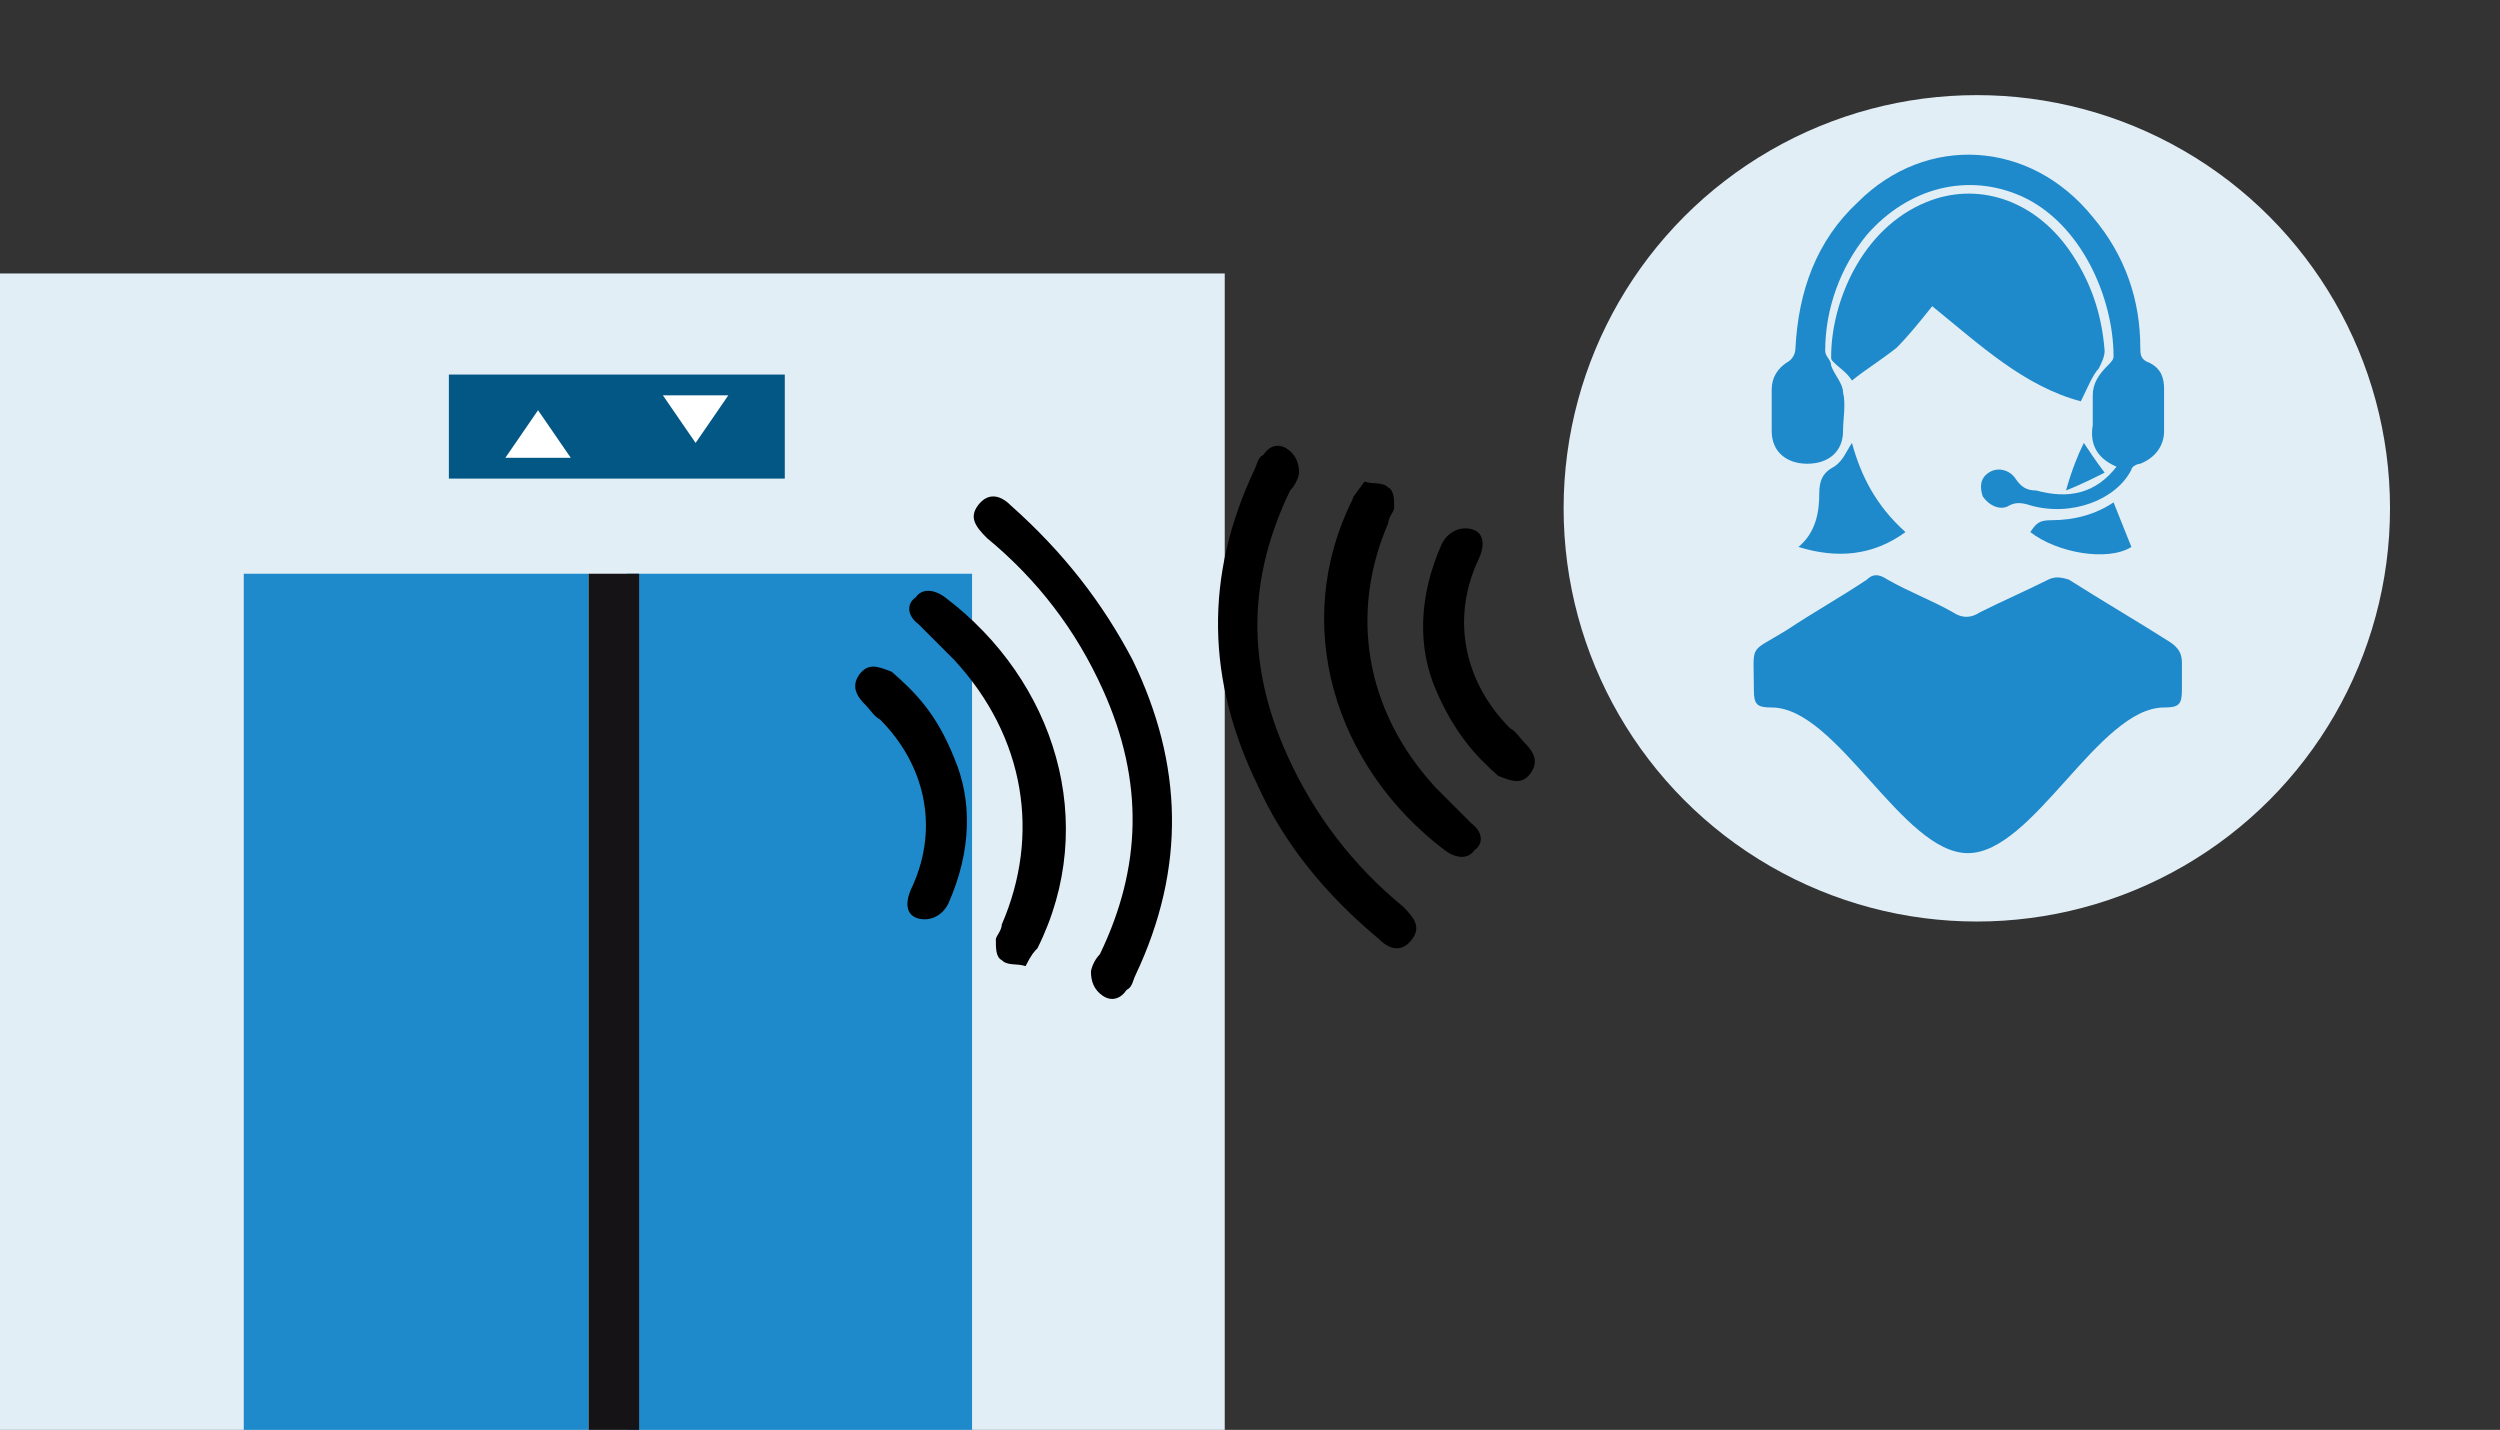 <svg xmlns="http://www.w3.org/2000/svg" xmlns:xlink="http://www.w3.org/1999/xlink" id="Capa_1" x="0px" y="0px" viewBox="0 0 84.1 48.1" style="enable-background:new 0 0 84.1 48.1;" xml:space="preserve"><rect x="0" y="0" width="84.1" height="48.1" fill="#333333" stroke="none"/><style type="text/css">	.st0{fill:#E2EEF6;}	.st1{fill:#035785;}	.st2{fill:#1E8ACB;}	.st3{fill:#FFFFFF;}	.st4{fill:#151316;}</style><circle class="st0" cx="66.5" cy="17.1" r="13.9"></circle><g>	<g>		<g>			<rect y="9.2" class="st0" width="41.2" height="38.9"></rect>		</g>		<rect x="15.1" y="12.6" class="st1" width="11.3" height="3.5"></rect>		<rect x="8.2" y="19.3" class="st2" width="11.6" height="28.8"></rect>		<rect x="21.1" y="19.3" class="st2" width="11.6" height="28.8"></rect>		<g>			<path class="st3" d="M17,15.4l1.1-1.6l1.1,1.6H17z"></path>			<path class="st3" d="M23.4,14.9l-1.1-1.6h2.2L23.4,14.9z"></path>		</g>	</g>	<rect x="19.8" y="19.3" class="st4" width="1.7" height="28.8"></rect></g><g id="bSKmdN_00000040576719336635968770000000528055715519722890_">	<g>		<path class="st2" d="M66.2,28.7c-2.2,0-4.4-4.9-6.6-4.9c-0.5,0-0.6-0.1-0.6-0.6c0-1.6-0.2-1.2,1.1-2c0.9-0.6,1.8-1.1,2.7-1.7   c0.2-0.2,0.4-0.2,0.7,0c0.7,0.4,1.5,0.7,2.2,1.1c0.3,0.2,0.6,0.2,0.9,0c0.8-0.4,1.5-0.7,2.3-1.1c0.2-0.1,0.4-0.1,0.7,0   c1.1,0.7,2.3,1.4,3.4,2.1c0.3,0.2,0.4,0.4,0.4,0.7c0,0.3,0,0.6,0,0.9c0,0.5-0.1,0.6-0.6,0.6C70.6,23.8,68.4,28.7,66.2,28.7z"></path>		<path class="st2" d="M70,13.5c-1.9-0.5-3.4-1.9-5-3.2c-0.4,0.5-0.8,1-1.2,1.4c-0.5,0.4-1,0.7-1.5,1.1c-0.2-0.3-0.4-0.4-0.6-0.6   c-0.1-0.1-0.1-0.1-0.1-0.2c0-1.8,1-4.3,3.2-5.2c1.7-0.7,3.6-0.1,4.8,1.6c0.7,1,1.1,2.1,1.2,3.4c0,0.2-0.1,0.4-0.2,0.6   C70.4,12.6,70.2,13.1,70,13.5z"></path>		<path class="st2" d="M71.2,15.7c-0.7-0.3-0.9-0.8-0.8-1.4c0-0.3,0-0.7,0-1c0-0.4,0.2-0.7,0.5-1c0.1-0.1,0.2-0.2,0.2-0.3   c0-2-1.1-4.5-3.1-5.4c-1.8-0.8-3.8-0.3-5.2,1.3c-0.9,1.1-1.4,2.5-1.4,3.9c0,0.2,0.2,0.3,0.2,0.5c0.1,0.3,0.4,0.6,0.4,0.9   c0.1,0.4,0,0.9,0,1.3c0,0.7-0.5,1.1-1.2,1.1c-0.7,0-1.2-0.4-1.2-1.1c0-0.5,0-0.9,0-1.4c0-0.4,0.2-0.7,0.5-0.9   c0.2-0.1,0.3-0.3,0.3-0.5c0.1-1.9,0.7-3.6,2.1-4.9c2.3-2.3,5.8-2.1,7.9,0.5c1.1,1.3,1.6,2.8,1.6,4.4c0,0.2,0,0.4,0.3,0.5   c0.4,0.2,0.5,0.5,0.5,0.9c0,0.5,0,0.9,0,1.4c0,0.5-0.3,0.9-0.8,1.1c-0.1,0-0.3,0.1-0.3,0.2c-0.5,1-2,1.6-3.4,1.2   c-0.3-0.1-0.5-0.1-0.7,0c-0.3,0.2-0.7,0-0.9-0.3c-0.1-0.3-0.1-0.6,0.2-0.8c0.3-0.2,0.7-0.1,0.9,0.2c0.2,0.3,0.4,0.4,0.7,0.4   C69.6,16.8,70.5,16.6,71.2,15.7z"></path>		<path class="st2" d="M60.5,18.4c0.6-0.5,0.7-1.2,0.7-1.8c0-0.4,0.1-0.7,0.5-0.9c0.3-0.2,0.4-0.5,0.6-0.8c0.3,1.1,0.8,2.1,1.8,3   C63,18.7,61.8,18.8,60.5,18.4z"></path>		<path class="st2" d="M71.1,16.9c0.2,0.5,0.4,1,0.6,1.5c-0.8,0.5-2.5,0.2-3.4-0.5c0.2-0.3,0.3-0.4,0.7-0.4   C69.8,17.5,70.5,17.3,71.1,16.9z"></path>		<path class="st2" d="M70.8,15.9c-0.4,0.2-0.8,0.4-1.3,0.6c0.2-0.7,0.4-1.2,0.6-1.6C70.3,15.2,70.5,15.5,70.8,15.9z"></path>	</g></g><g>	<path d="M42.3,26.4c-1.7-3.5-1.8-7-0.1-10.6c0.1-0.2,0.1-0.4,0.3-0.5c0.2-0.3,0.5-0.4,0.8-0.2s0.4,0.5,0.4,0.8  c0,0.1-0.1,0.4-0.3,0.6c-1.4,2.9-1.5,5.8-0.1,8.9c0.9,2,2.2,3.7,3.9,5.1c0.4,0.4,0.6,0.7,0.3,1.1c-0.3,0.4-0.7,0.4-1.1,0  C44.6,30.1,43.2,28.4,42.3,26.4z"></path>	<path d="M45.9,16.2c0.3,0.1,0.6,0,0.8,0.2c0.2,0.1,0.2,0.4,0.2,0.7c0,0.1-0.2,0.3-0.2,0.5c-1.3,3-0.8,6.3,1.6,8.9  c0.4,0.4,0.8,0.8,1.2,1.2c0.4,0.3,0.4,0.7,0.1,0.9c-0.2,0.3-0.6,0.3-1,0c-3.7-2.8-5.2-7.6-3.1-11.8C45.5,16.7,45.7,16.5,45.9,16.2z  "></path>	<path d="M48.3,23.2c-0.6-1.4-0.6-3.1,0.2-4.9c0.2-0.4,0.6-0.6,1-0.5c0.4,0.1,0.5,0.5,0.2,1.1c-0.9,2-0.4,4.1,1.1,5.6  c0.2,0.1,0.3,0.3,0.5,0.5c0.4,0.4,0.4,0.7,0.2,1c-0.3,0.4-0.6,0.3-1.1,0.1C49.6,25.4,48.9,24.6,48.3,23.2z"></path></g><g>	<path d="M38.1,22.2c1.7,3.5,1.8,7,0.1,10.6c-0.1,0.2-0.1,0.4-0.3,0.5c-0.2,0.3-0.5,0.4-0.8,0.2c-0.3-0.2-0.4-0.5-0.4-0.8  c0-0.1,0.1-0.4,0.3-0.6c1.4-2.9,1.5-5.8,0.1-8.9c-0.9-2-2.2-3.7-3.9-5.1c-0.4-0.4-0.6-0.7-0.3-1.1c0.3-0.4,0.7-0.4,1.1,0  C35.8,18.6,37.1,20.3,38.1,22.2z"></path>	<path d="M34.5,32.5c-0.3-0.1-0.6,0-0.8-0.2c-0.2-0.1-0.2-0.4-0.2-0.7c0-0.1,0.2-0.3,0.2-0.5c1.3-3,0.8-6.3-1.6-8.9  c-0.4-0.4-0.8-0.8-1.2-1.2c-0.4-0.3-0.4-0.7-0.1-0.9c0.2-0.3,0.6-0.3,1,0c3.7,2.8,5.2,7.6,3.1,11.8C34.8,32,34.7,32.1,34.5,32.5z"></path>	<path d="M32.1,25.5c0.6,1.4,0.6,3.1-0.2,4.9c-0.2,0.4-0.6,0.6-1,0.5s-0.5-0.5-0.2-1.1c0.9-2,0.4-4.1-1.1-5.6  c-0.2-0.1-0.3-0.3-0.5-0.5c-0.4-0.4-0.4-0.7-0.2-1c0.3-0.4,0.6-0.3,1.1-0.1C30.8,23.3,31.5,24,32.1,25.5z"></path></g></svg>
